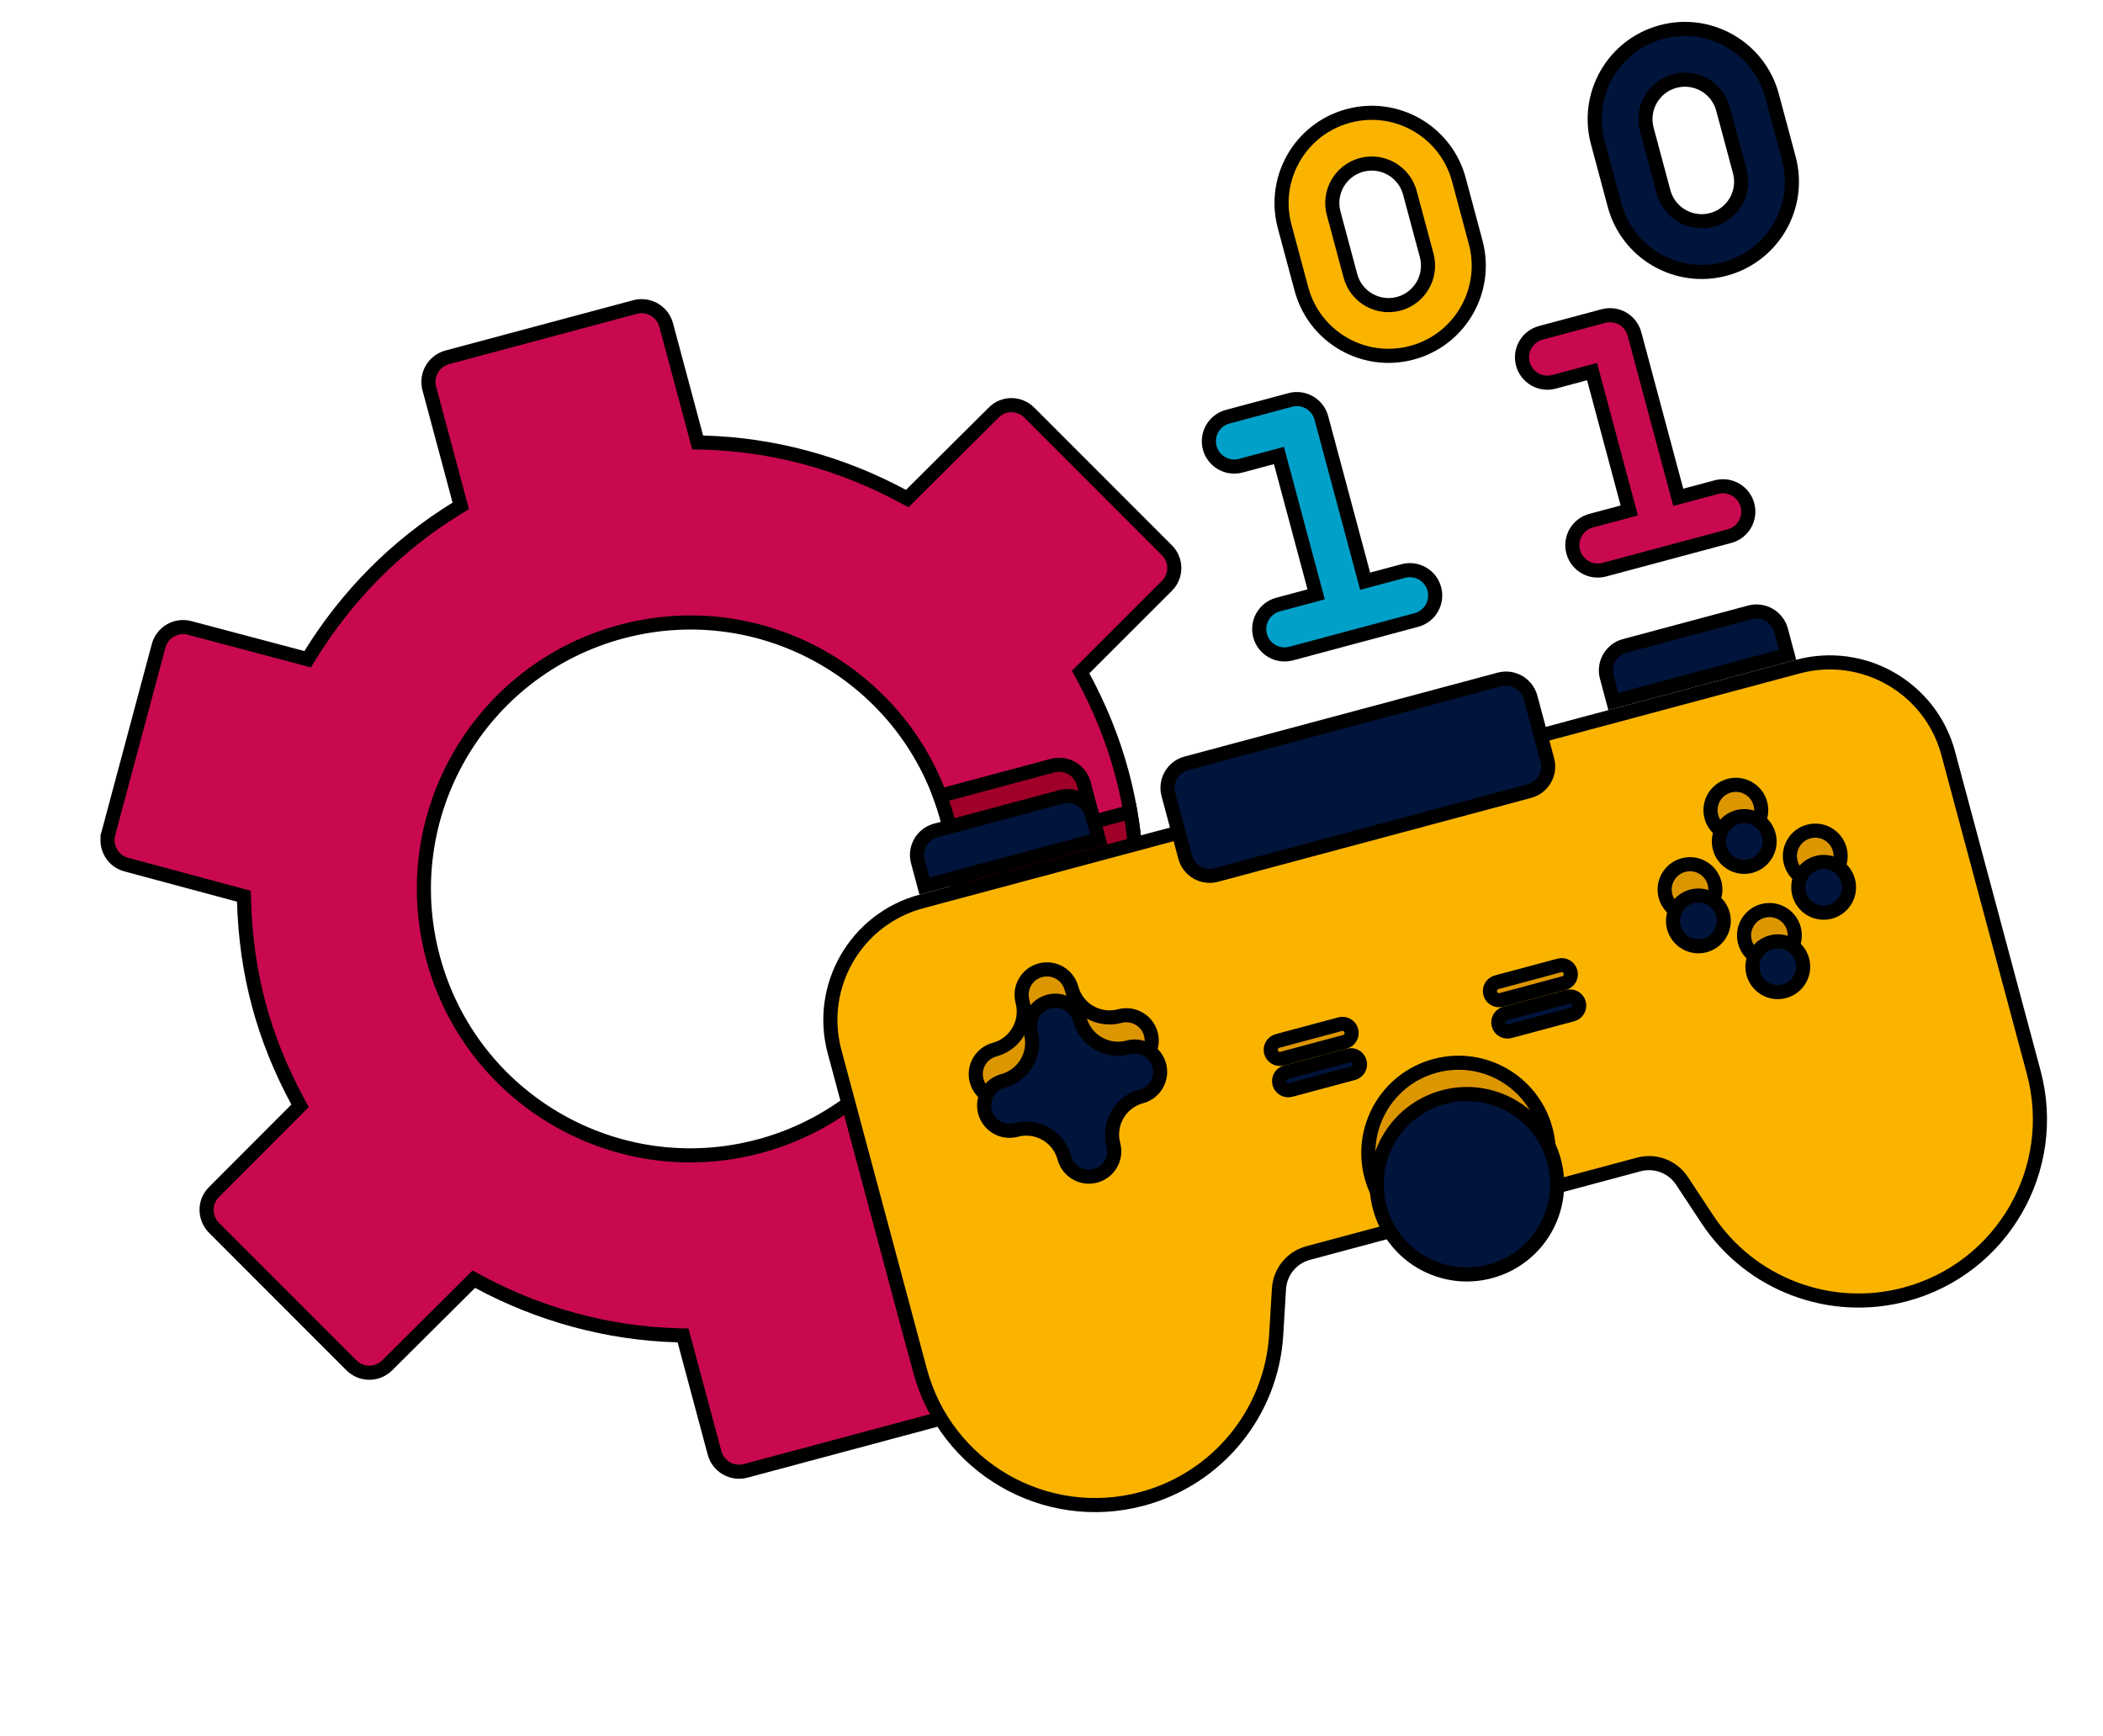 <svg width="149" height="123" viewBox="0 0 149 123" fill="none" xmlns="http://www.w3.org/2000/svg">
<path d="M44.027 44.759C33.954 47.458 27.982 57.803 30.68 67.876C33.38 77.949 43.725 83.921 53.798 81.223C63.871 78.523 69.843 68.178 67.144 58.105C64.445 48.032 54.1 42.06 44.027 44.759ZM48.396 94.63L48.024 94.621C43.027 94.486 38.194 93.135 33.897 90.82L33.571 90.645L33.307 90.907L27.449 96.733L27.447 96.735C26.786 97.402 25.75 97.448 25.038 96.871L24.9 96.747L15.159 87C14.461 86.286 14.463 85.154 15.163 84.469L15.167 84.465L20.997 78.623L21.259 78.36L21.084 78.033C18.659 73.53 17.443 68.99 17.291 63.878L17.28 63.507L16.921 63.41L8.951 61.266L8.945 61.264L8.772 61.21C7.929 60.898 7.444 59.982 7.676 59.075L7.675 59.074L11.239 45.763C11.502 44.798 12.485 44.236 13.45 44.5L13.454 44.501L21.44 46.617L21.799 46.712L21.993 46.397C24.557 42.244 28.068 38.658 32.328 36.043L32.646 35.848L30.415 27.523C30.159 26.569 30.732 25.578 31.685 25.322L44.997 21.755C45.951 21.5 46.942 22.072 47.198 23.026L49.429 31.351L49.802 31.361C54.821 31.491 59.654 32.84 63.951 35.155L64.277 35.33L64.54 35.069L70.398 29.243L70.404 29.237C71.082 28.54 72.21 28.527 72.923 29.232L72.923 29.233L82.67 38.986L82.672 38.987C83.38 39.689 83.368 40.825 82.681 41.509L82.68 41.509L76.828 47.358L76.565 47.62L76.742 47.948C79.166 52.452 80.383 56.991 80.535 62.103L80.545 62.475L80.905 62.571L88.897 64.71L88.898 64.71C89.835 64.959 90.414 65.937 90.151 66.899L90.15 66.901L86.585 80.221C86.337 81.127 85.458 81.67 84.578 81.516L84.401 81.476L84.394 81.474L76.408 79.358L76.049 79.263L75.854 79.578C73.29 83.731 69.779 87.316 65.498 89.938L65.179 90.133L67.41 98.459C67.665 99.412 67.093 100.404 66.139 100.659L52.828 104.226C51.874 104.481 50.882 103.909 50.627 102.956L48.396 94.63Z" fill="#C8094F" stroke="black"/>
<path d="M74.583 54.253C75.537 53.997 76.528 54.57 76.784 55.523L77.508 58.225L80.086 57.534C80.346 59.008 80.488 60.522 80.535 62.103L80.545 62.475L80.905 62.572L88.898 64.711C89.835 64.96 90.414 65.938 90.152 66.9L90.151 66.902L86.587 80.219C86.339 81.127 85.459 81.671 84.578 81.517L84.401 81.477L84.394 81.475L76.408 79.359L76.049 79.264L75.854 79.579C73.29 83.732 69.78 87.317 65.498 89.938L65.179 90.134L67.41 98.459C67.546 98.965 67.455 99.474 67.198 99.877C66.008 98.492 65.104 96.812 64.594 94.91L60.111 78.178C66.181 73.702 69.213 65.827 67.144 58.106C66.987 57.518 66.806 56.95 66.6 56.392L74.583 54.253Z" fill="#A00028" stroke="black"/>
<path d="M95.537 8.213C98.947 7.3 102.451 9.323 103.364 12.732L104.553 17.169C105.467 20.579 103.444 24.083 100.034 24.996C96.625 25.91 93.121 23.887 92.207 20.477L91.018 16.04C90.105 12.631 92.128 9.127 95.537 8.213ZM96.467 11.684C94.976 12.084 94.09 13.619 94.49 15.11L95.679 19.547C96.078 21.039 97.613 21.924 99.104 21.525C100.595 21.125 101.481 19.591 101.082 18.099L99.893 13.662C99.493 12.171 97.959 11.285 96.467 11.684Z" fill="#FAB400" stroke="black"/>
<path d="M117.724 2.269C121.133 1.355 124.637 3.378 125.551 6.788L126.74 11.225C127.653 14.634 125.63 18.138 122.221 19.052C118.811 19.965 115.307 17.942 114.394 14.533L113.205 10.096C112.291 6.686 114.314 3.182 117.724 2.269ZM118.654 5.74C117.162 6.14 116.277 7.674 116.676 9.166L117.865 13.603C118.265 15.094 119.799 15.98 121.291 15.581C122.782 15.181 123.668 13.646 123.268 12.155L122.079 7.718C121.68 6.226 120.145 5.341 118.654 5.74Z" fill="#00143C" stroke="black"/>
<path d="M86.982 29.529L91.419 28.34C92.377 28.084 93.363 28.653 93.62 29.611L96.722 41.187L99.423 40.463C100.381 40.206 101.367 40.776 101.624 41.733C101.88 42.691 101.311 43.678 100.353 43.934L91.479 46.312C90.521 46.569 89.535 45.999 89.278 45.041C89.021 44.084 89.591 43.097 90.549 42.841L93.25 42.117L90.614 32.276L87.912 33C86.954 33.257 85.968 32.688 85.711 31.73C85.454 30.772 86.024 29.786 86.982 29.529Z" fill="#00A0C8" stroke="black"/>
<path d="M109.167 23.585L113.605 22.396C114.563 22.139 115.549 22.709 115.805 23.666L118.907 35.242L121.609 34.519C122.567 34.262 123.553 34.831 123.809 35.789C124.066 36.747 123.497 37.733 122.539 37.99L113.664 40.368C112.706 40.624 111.72 40.055 111.464 39.097C111.207 38.139 111.776 37.153 112.734 36.896L115.436 36.173L112.799 26.332L110.097 27.056C109.14 27.313 108.153 26.743 107.897 25.785C107.64 24.828 108.209 23.841 109.167 23.585Z" fill="#C8094F" stroke="black"/>
<path d="M66.303 58.848L75.177 56.471C76.135 56.214 77.122 56.783 77.378 57.741L77.843 59.477L65.498 62.785L65.032 61.049C64.776 60.091 65.345 59.105 66.303 58.848Z" fill="#00143C" stroke="black"/>
<path d="M115.113 45.77L123.987 43.392C124.945 43.136 125.931 43.705 126.188 44.663L126.653 46.399L114.307 49.707L113.842 47.971C113.585 47.013 114.155 46.027 115.113 45.77Z" fill="#00143C" stroke="black"/>
<path d="M65.273 63.88L127.394 47.235C132.029 45.993 136.793 48.744 138.034 53.378L144.092 75.986C145.928 82.839 141.862 89.881 135.01 91.717L135.005 91.719C129.664 93.15 124.008 91.003 120.962 86.391L119.169 83.675C118.505 82.668 117.271 82.203 116.11 82.514L92.686 88.791C91.522 89.102 90.689 90.122 90.617 91.324L90.421 94.572C90.09 100.092 86.265 104.778 80.924 106.21L80.92 106.211C74.067 108.047 67.024 103.981 65.188 97.128L59.13 74.52C57.889 69.886 60.639 65.122 65.273 63.88Z" fill="#FAB400" stroke="black"/>
<path d="M101.685 75.525C105.094 74.611 108.598 76.634 109.512 80.044C110.425 83.453 108.402 86.957 104.993 87.871C101.584 88.784 98.079 86.761 97.166 83.352C96.252 79.942 98.275 76.438 101.685 75.525Z" fill="#DC9600" stroke="black"/>
<path d="M102.278 77.743C105.688 76.83 109.192 78.853 110.105 82.262C111.019 85.671 108.996 89.176 105.586 90.089C102.177 91.003 98.673 88.98 97.76 85.57C96.846 82.161 98.869 78.657 102.278 77.743Z" fill="#00143C" stroke="black"/>
<path d="M90.512 73.763L94.949 72.574C95.295 72.481 95.651 72.687 95.743 73.032C95.836 73.378 95.631 73.734 95.285 73.827L90.848 75.016C90.502 75.108 90.146 74.903 90.054 74.557C89.961 74.211 90.166 73.856 90.512 73.763Z" fill="#DC9600" stroke="black"/>
<path d="M106.042 69.602L110.48 68.413C110.825 68.32 111.181 68.526 111.274 68.871C111.366 69.217 111.161 69.573 110.815 69.665L106.378 70.854C106.032 70.947 105.677 70.742 105.584 70.396C105.491 70.05 105.697 69.694 106.042 69.602Z" fill="#DC9600" stroke="black"/>
<path d="M73.713 68.752C74.671 68.496 75.657 69.065 75.914 70.023C76.313 71.514 77.848 72.4 79.339 72.001C80.297 71.744 81.283 72.313 81.54 73.271C81.796 74.229 81.227 75.215 80.269 75.472C78.778 75.871 77.892 77.406 78.292 78.897C78.548 79.855 77.979 80.841 77.021 81.098C76.063 81.355 75.077 80.785 74.82 79.827C74.421 78.336 72.886 77.45 71.395 77.85C70.437 78.106 69.451 77.537 69.194 76.579C68.937 75.621 69.507 74.635 70.465 74.378C71.956 73.979 72.842 72.444 72.442 70.953C72.186 69.995 72.755 69.009 73.713 68.752Z" fill="#DC9600" stroke="black"/>
<path d="M124.901 64.549C125.859 64.292 126.845 64.861 127.101 65.819C127.358 66.778 126.789 67.763 125.831 68.02C124.872 68.277 123.887 67.708 123.63 66.749C123.373 65.791 123.942 64.805 124.901 64.549Z" fill="#DC9600" stroke="black"/>
<path d="M122.523 55.674C123.481 55.417 124.467 55.986 124.724 56.944C124.98 57.903 124.412 58.888 123.453 59.145C122.494 59.402 121.509 58.833 121.252 57.874C120.995 56.916 121.564 55.931 122.523 55.674Z" fill="#DC9600" stroke="black"/>
<path d="M119.274 61.3C120.232 61.043 121.218 61.612 121.475 62.57C121.731 63.529 121.163 64.514 120.204 64.771C119.245 65.028 118.26 64.459 118.003 63.5C117.746 62.542 118.315 61.556 119.274 61.3Z" fill="#DC9600" stroke="black"/>
<path d="M128.149 58.922C129.107 58.665 130.093 59.234 130.35 60.192C130.606 61.151 130.038 62.136 129.079 62.393C128.12 62.65 127.135 62.081 126.878 61.122C126.621 60.164 127.19 59.178 128.149 58.922Z" fill="#DC9600" stroke="black"/>
<path d="M91.106 75.982L95.543 74.793C95.889 74.7 96.245 74.906 96.337 75.251C96.43 75.597 96.224 75.953 95.879 76.045L91.442 77.234C91.096 77.327 90.74 77.121 90.647 76.776C90.555 76.43 90.76 76.074 91.106 75.982Z" fill="#00143C" stroke="black"/>
<path d="M106.636 71.82L111.073 70.632C111.419 70.539 111.775 70.745 111.868 71.09C111.96 71.436 111.755 71.792 111.409 71.884L106.972 73.073C106.626 73.166 106.27 72.96 106.178 72.615C106.085 72.269 106.291 71.913 106.636 71.82Z" fill="#00143C" stroke="black"/>
<path d="M74.307 70.971C75.265 70.714 76.251 71.284 76.507 72.242C76.907 73.733 78.442 74.619 79.933 74.219C80.891 73.963 81.877 74.532 82.134 75.49C82.39 76.448 81.821 77.434 80.863 77.691C79.372 78.09 78.486 79.625 78.885 81.116C79.142 82.074 78.573 83.06 77.615 83.317C76.657 83.573 75.671 83.004 75.414 82.046C75.014 80.555 73.48 79.669 71.989 80.069C71.031 80.325 70.045 79.756 69.788 78.798C69.531 77.84 70.1 76.854 71.058 76.597C72.55 76.198 73.436 74.663 73.036 73.172C72.779 72.214 73.349 71.228 74.307 70.971Z" fill="#00143C" stroke="black"/>
<path d="M125.495 66.767C126.453 66.51 127.438 67.079 127.695 68.038C127.952 68.996 127.383 69.982 126.425 70.239C125.466 70.496 124.481 69.927 124.224 68.968C123.967 68.01 124.536 67.024 125.495 66.767Z" fill="#00143C" stroke="black"/>
<path d="M123.117 57.892C124.075 57.636 125.06 58.204 125.317 59.163C125.574 60.121 125.005 61.107 124.047 61.364C123.088 61.62 122.103 61.052 121.846 60.093C121.589 59.135 122.158 58.149 123.117 57.892Z" fill="#00143C" stroke="black"/>
<path d="M119.869 63.519C120.827 63.263 121.812 63.831 122.069 64.79C122.326 65.749 121.757 66.734 120.799 66.991C119.84 67.248 118.855 66.679 118.598 65.72C118.341 64.761 118.91 63.776 119.869 63.519Z" fill="#00143C" stroke="black"/>
<path d="M128.743 61.141C129.701 60.885 130.686 61.453 130.943 62.412C131.2 63.371 130.631 64.356 129.673 64.613C128.714 64.87 127.729 64.301 127.472 63.342C127.215 62.384 127.784 61.398 128.743 61.141Z" fill="#00143C" stroke="black"/>
<path d="M84.052 54.093L106.238 48.148C107.196 47.891 108.182 48.461 108.439 49.418L109.628 53.856C109.885 54.814 109.315 55.8 108.357 56.056L86.171 62.001C85.213 62.258 84.227 61.688 83.971 60.73L82.781 56.293C82.525 55.335 83.094 54.349 84.052 54.093Z" fill="#00143C" stroke="black"/>
</svg>
